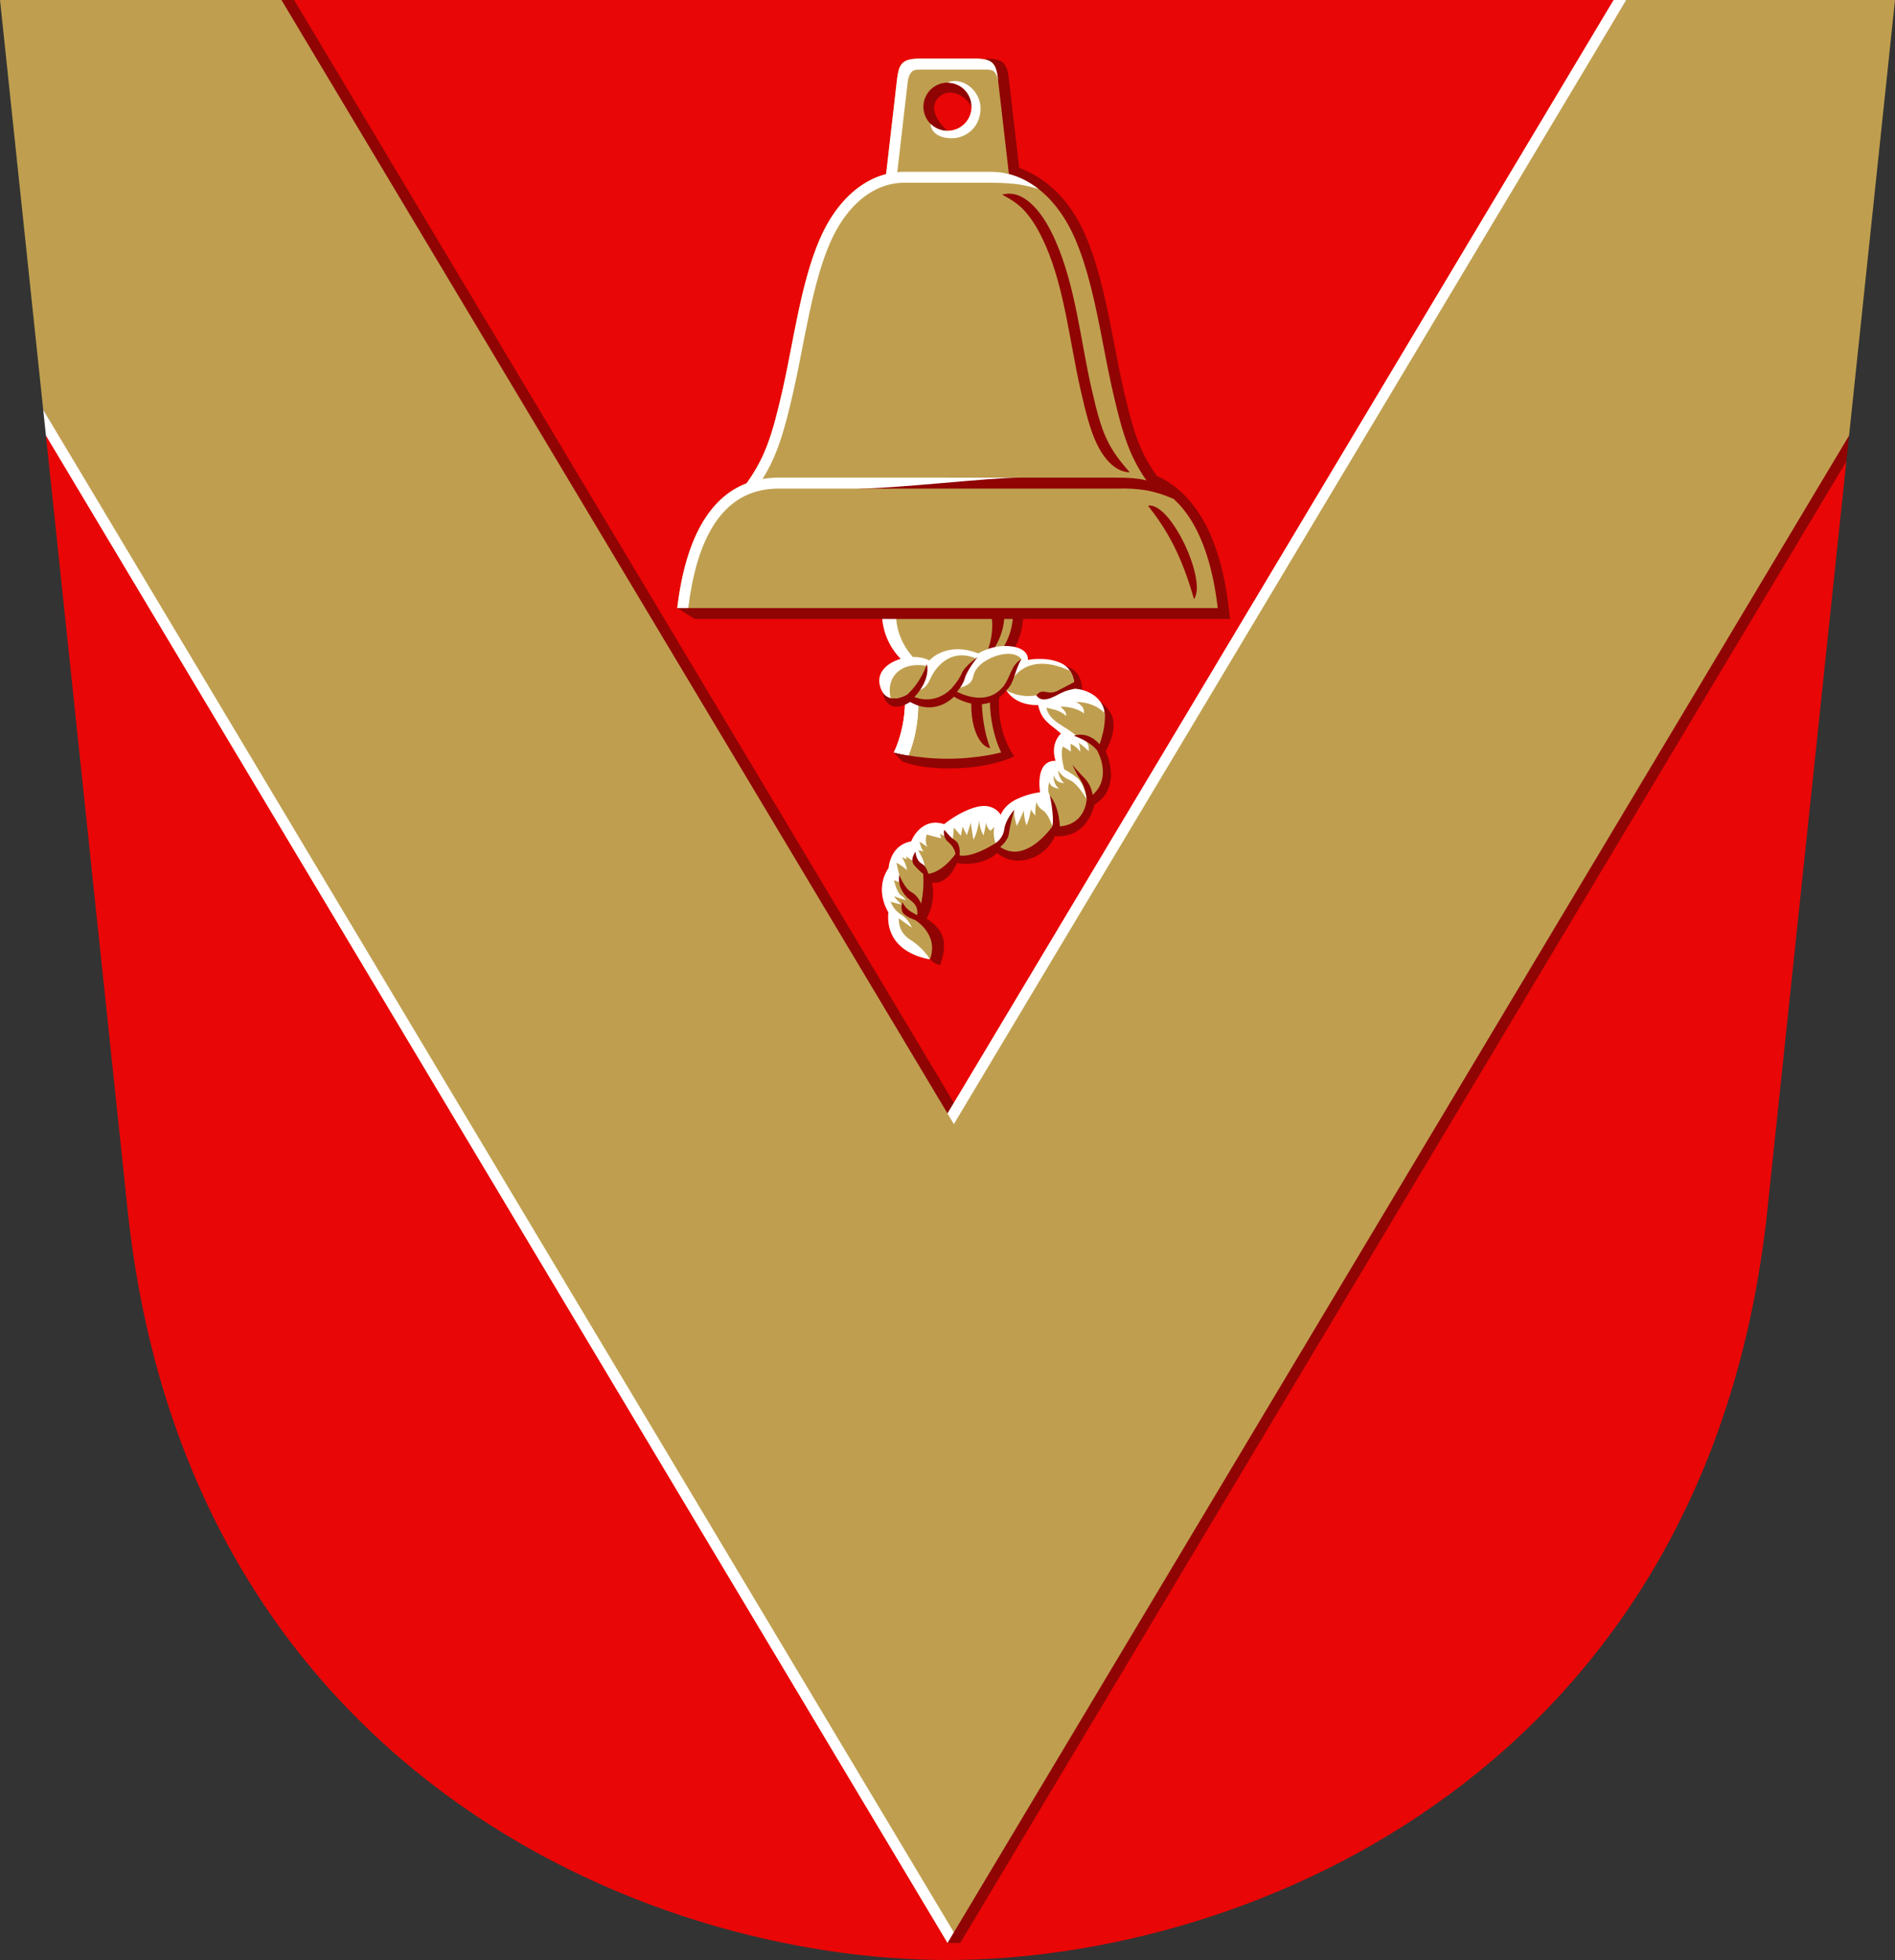 <?xml version="1.0" encoding="UTF-8" standalone="no"?>
<!-- Created with Inkscape (http://www.inkscape.org/) -->

<svg
   width="500"
   height="517"
   viewBox="0 0 132.292 136.79"
   version="1.1"
   id="svg5"
   xml:space="preserve"
   xmlns="http://www.w3.org/2000/svg"
   xmlns:svg="http://www.w3.org/2000/svg"><rect x="0" y="0" width="132.292" height="136.79" fill="#333333" stroke="none"/><defs
     id="defs2" /><g
     id="layer1"
     transform="translate(-45.486,-65.778)"><path
       id="path1086"
       style="font-variation-settings:normal;opacity:1;vector-effect:none;fill:#e90606;fill-opacity:1;stroke:none;stroke-width:0.265;stroke-linecap:butt;stroke-linejoin:miter;stroke-miterlimit:10;stroke-dasharray:none;stroke-dashoffset:0;stroke-opacity:1;-inkscape-stroke:none;stop-color:#000000;stop-opacity:1"
       d="m 174.38,97.981 -5.511,52.244 c -4.108,38.945 -35.969,52.343 -57.237,52.343 -21.268,0 -53.129,-13.398 -57.237,-52.343 L 48.693,96.179 c 3e-6,3e-5 17.327,-30.4 17.327,-30.4 l 92.11,-2.16e-4 z" /><path
       id="path1097"
       style="color:#000000;opacity:1;fill:#900404;fill-opacity:1;stroke-width:1;stroke-miterlimit:10;-inkscape-stroke:none"
       d="m 111.632,201.38 h 0.888 L 174.38,97.981 174.57,96.179 112.076,142.745 66.02,65.778 h -0.887 z" /><path
       style="font-variation-settings:normal;opacity:1;vector-effect:none;fill:#bf9f4f;fill-opacity:1;stroke:none;stroke-width:0.265;stroke-linecap:butt;stroke-linejoin:miter;stroke-miterlimit:10;stroke-dasharray:none;stroke-dashoffset:0;stroke-opacity:1;-inkscape-stroke:none;stop-color:#000000;stop-opacity:1"
       d="m 48.503,94.377 63.096,106.172 0.477,0.089 62.495,-104.46 3.207,-30.4 -18.759,2.16e-4 -47.386,77.709 -46.499,-77.709 h -19.647 z"
       id="path1076" /><path
       id="path16737"
       style="opacity:1;fill:#900404;fill-opacity:1;stroke:none;stroke-width:0.132;stop-color:#000000"
       d="m 107.679,108.654 c -1e-5,2.703 1.636,4.894 4.341,4.894 2.704,0 4.897,-2.191 4.897,-4.894 z" /><path
       id="path14684"
       style="opacity:1;fill:#bf9f4f;fill-opacity:1;stroke:none;stroke-width:0.132;stop-color:#000000"
       d="m 107.578,108.565 c -1e-5,2.524 1.528,4.571 4.054,4.571 2.526,0 4.573,-2.046 4.573,-4.571 z" /><path
       id="path14693"
       style="opacity:1;fill:#ffffff;stroke:none;stroke-width:0.132;stop-color:#000000"
       d="m 107.058,108.565 c -1e-5,2.524 2.048,4.571 4.573,4.571 0.164,0 0.327,-0.009 0.487,-0.026 -2.297,-0.243 -4.087,-2.185 -4.087,-4.545 z" /><path
       style="color:#000000;opacity:1;fill:#900404;fill-opacity:1;stroke-width:1;stroke-miterlimit:10;-inkscape-stroke:none"
       d="m 111.632,70.789 c -1.341,-1.21e-4 -2.444,1.103 -2.444,2.443 3.6e-4,1.34 1.104,2.441 2.444,2.44 v -0.762 c -0.734,-0.673 -1.33,-1.619 -0.612,-2.335 0.717,-0.716 1.838,-0.184 2.292,0.655 l 0.764,0.002 c 1.2e-4,-1.34 -1.103,-2.443 -2.444,-2.443 z m 2.69,-0.92 0.898,8.667 -22.456,29.678 1.22,0.762 h 37.375 l -0.104,-0.853 c -0.575,-4.818 -2.287,-7.907 -5.018,-9.138 -1.201,-1.703 -1.647,-3.072 -2.372,-6.277 -0.728,-3.217 -1.232,-7.358 -2.629,-10.565 -1.049,-2.41 -2.704,-3.953 -4.6,-4.649 l -0.704,-6.091 c -0.13,-1.127 -0.307,-1.534 -1.611,-1.534 z"
       id="path9705" /><path
       id="path1088"
       style="color:#000000;opacity:1;fill:#ffffff;stroke-width:1;stroke-miterlimit:10;-inkscape-stroke:none"
       d="m 159.018,65.778 h -0.887 l -46.499,77.709 0.445,0.743 z m -110.515,28.598 0.19,1.802 62.939,105.202 0.444,-0.742 z" /><path
       id="path4308"
       style="font-variation-settings:normal;opacity:1;vector-effect:none;fill:#bf9f4f;fill-opacity:1;stroke:none;stroke-width:0.265;stroke-linecap:butt;stroke-linejoin:miter;stroke-miterlimit:10;stroke-dasharray:none;stroke-dashoffset:0;stroke-opacity:1;-inkscape-stroke:none;stop-color:#000000;stop-opacity:1"
       d="m 109.708,69.868 c -1.304,0 -1.481,0.407 -1.611,1.534 -0.13,1.127 -0.753,6.525 -0.753,6.525 -1.863,0.48 -3.534,2.027 -4.619,4.518 -1.325,3.044 -1.842,7.154 -2.583,10.43 -0.741,3.276 -1.23,4.802 -2.539,6.633 -2.572,0.986 -4.258,3.832 -4.839,8.705 h 37.735 c -0.581,-4.873 -2.267,-7.719 -4.839,-8.705 -1.309,-1.83 -1.798,-3.356 -2.539,-6.633 -0.741,-3.276 -1.258,-7.386 -2.583,-10.43 -1.084,-2.491 -2.756,-4.038 -4.619,-4.518 l -0.753,-6.525 c -0.13,-1.127 -0.306,-1.534 -1.611,-1.534 z m 1.924,1.682 a 1.68,1.68 0 0 1 1.681,1.68 1.68,1.68 0 0 1 -1.681,1.679 1.68,1.68 0 0 1 -1.681,-1.679 1.68,1.68 0 0 1 1.681,-1.68 z" /><path
       id="path4468"
       style="color:#000000;opacity:1;fill:#900404;fill-opacity:1;stroke-width:1;stroke-miterlimit:10;-inkscape-stroke:none"
       d="m 111.632,99.113 -6.244,0.763 h 18.014 c 1.585,-0.039 2.626,0.119 4.018,0.724 -0.406,-0.547 -0.703,-1.058 -1.566,-1.187 l 6e-4,-0.001 -0.001,5.96e-4 c -0.69,-0.265 -1.637,-0.299 -2.45,-0.299 z" /><path
       id="path4460"
       style="color:#000000;opacity:1;fill:#ffffff;stroke-width:1;stroke-miterlimit:10;-inkscape-stroke:none"
       d="m 99.861,99.876 h 5.527 c 2.676,0 9.115,-0.763 11.312,-0.763 H 99.861 c -0.394,-10e-7 -0.774,0.031 -1.14,0.093 1.02,-1.644 1.516,-3.297 2.165,-6.163 0.754,-3.336 1.284,-7.413 2.538,-10.293 1.016,-2.334 2.525,-3.676 4.111,-4.084 0.352,-0.091 0.711,-0.135 1.075,-0.135 h 6.045 c 0.307,0 1.087,0.011 1.773,0.092 0.458,0.054 0.855,0.144 1.554,0.344 -0.643,-0.502 -1.338,-0.853 -2.063,-1.039 -0.413,-0.106 -0.836,-0.16 -1.264,-0.16 h -6.047 c -0.161,0 -0.322,0.008 -0.481,0.024 l 0.728,-6.302 c 0.023,-0.196 0.09,-0.451 0.198,-0.599 0.108,-0.148 0.202,-0.259 0.656,-0.259 h 4.615 c 0.454,0 0.547,0.11 0.655,0.259 0.108,0.148 0.175,0.401 0.198,0.597 -0.002,-0.016 -0.008,-0.07 -0.009,-0.085 -0.13,-1.127 -0.307,-1.534 -1.611,-1.534 h -3.847 c -1.304,0 -1.481,0.407 -1.611,1.534 l -0.753,6.525 c -1.863,0.48 -3.534,2.027 -4.619,4.518 -1.325,3.044 -1.842,7.154 -2.583,10.43 -0.741,3.276 -1.23,4.802 -2.539,6.633 -2.572,0.986 -4.258,3.832 -4.839,8.705 h 0.768 c 0.574,-4.675 2.14,-7.148 4.344,-7.994 0.596,-0.228 1.252,-0.344 1.984,-0.344 z" /><path
       style="color:#000000;opacity:1;fill:#900404;fill-opacity:1;stroke-width:1;stroke-miterlimit:10;-inkscape-stroke:none"
       d="m 117.068,80.557 c 0.478,0.554 0.907,1.197 1.436,2.411 1.29,2.963 1.664,6.681 2.412,9.991 0.372,1.644 0.676,2.812 1.124,3.764 0.448,0.952 1.237,1.997 2.32,2.02 -0.733,-0.82 -1.227,-1.491 -1.628,-2.344 -0.402,-0.853 -0.701,-1.977 -1.07,-3.609 -0.733,-3.242 -1.097,-7.002 -2.457,-10.126 -0.556,-1.277 -1.119,-2.109 -1.732,-2.67 -0.613,-0.561 -1.27,-0.832 -2.025,-0.633 0.498,0.262 1.143,0.642 1.62,1.195 z m 11.773,27.04 c 0.927,-1.315 -1.648,-6.814 -3.208,-6.527 1.352,1.738 2.326,3.431 3.208,6.527 z"
       id="path6790" /><path
       id="circle9694"
       style="color:#000000;opacity:1;fill:#ffffff;stroke-width:1;-inkscape-stroke:none"
       d="m 111.947,75.427 c 0.948,10e-7 1.991,-0.747 1.991,-2.087 0,-1.34 -1.399,-2.247 -2.306,-1.79 0.928,2.88e-4 1.68,0.752 1.68,1.68 -2.5e-4,0.928 -0.753,1.679 -1.681,1.679 -0.464,4.1e-5 -0.884,-0.188 -1.188,-0.492 0.044,0.585 0.555,1.01 1.503,1.01 z" /><path
       style="font-variation-settings:normal;opacity:1;vector-effect:none;fill:#900404;fill-opacity:1;stroke:none;stroke-width:0.265;stroke-linecap:butt;stroke-linejoin:miter;stroke-miterlimit:10;stroke-dasharray:none;stroke-dashoffset:0;stroke-opacity:1;-inkscape-stroke:none;stop-color:#000000;stop-opacity:1"
       d="m 109.161,113.709 c 0.409,2.497 -0.778,4.127 -1.278,4.579 l 0.573,0.622 c 1.868,0.76 5.685,0.665 7.842,-0.346 0,0 -1.471,-1.841 -0.976,-4.855 z"
       id="path16739" /><path
       id="path14689"
       style="font-variation-settings:normal;opacity:1;vector-effect:none;fill:#bf9f4f;fill-opacity:1;stroke:none;stroke-width:0.265;stroke-linecap:butt;stroke-linejoin:miter;stroke-miterlimit:10;stroke-dasharray:none;stroke-dashoffset:0;stroke-opacity:1;-inkscape-stroke:none;stop-color:#000000;stop-opacity:1"
       d="m 109.461,113.29 -0.549,5.214 c 0.668,0.113 1.618,0.228 2.721,0.228 2.165,0 3.748,-0.444 3.748,-0.444 0,0 -1.162,-2.175 -0.667,-5.189 z" /><path
       id="path16720"
       style="font-variation-settings:normal;opacity:1;vector-effect:none;fill:#ffffff;fill-opacity:1;stroke:none;stroke-width:0.265;stroke-linecap:butt;stroke-linejoin:miter;stroke-miterlimit:10;stroke-dasharray:none;stroke-dashoffset:0;stroke-opacity:1;-inkscape-stroke:none;stop-color:#000000;stop-opacity:1"
       d="m 108.551,113.098 c 0.494,3.014 -0.667,5.189 -0.667,5.189 0,0 0.383,0.107 1.027,0.216 0.322,-0.783 0.956,-2.733 0.549,-5.214 z" /><path
       id="path15816"
       style="font-variation-settings:normal;opacity:1;vector-effect:none;fill:#ffffff;fill-opacity:1;stroke:none;stroke-width:0.265;stroke-linecap:butt;stroke-linejoin:miter;stroke-miterlimit:10;stroke-dasharray:none;stroke-dashoffset:0;stroke-opacity:1;-inkscape-stroke:none;stop-color:#000000;stop-opacity:1"
       d="m 108.551,113.098 c 0.494,3.014 -0.667,5.189 -0.667,5.189 0,0 0.383,0.107 1.027,0.216 0.322,-0.783 0.956,-2.733 0.549,-5.214 z" /><path
       style="font-variation-settings:normal;opacity:1;fill:#900404;fill-opacity:1;stroke:none;stroke-width:0.132;stroke-linecap:butt;stroke-linejoin:miter;stroke-miterlimit:10;stroke-dasharray:none;stroke-dashoffset:0;stroke-opacity:1;stop-color:#000000;stop-opacity:1"
       d="m 112.011,123.904 6.695,-2.219 1.451,-4.106 -1.259,-3.075 -3.158,-0.547 c -0.831,1.121 -2.242,1.285 -3.659,0.443 0,0 -1.259,1.398 -3.059,0.367 0,0 -1.556,1.118 -1.958,-0.751 l 10.785,-1.572 c 0,0 1.293,-0.559 2.325,-0.07 1.031,0.489 0.839,1.799 0.839,1.799 0,0 1.451,0.314 2.028,1.398 0.577,1.083 -0.367,2.638 -0.367,2.638 0,0 1.224,2.498 -0.787,3.721 0,0 -0.437,2.376 -2.762,2.201 -0.652,1.571 -2.734,2.282 -4.038,1.171 -0.565,0.605 -1.819,0.911 -2.797,0.699 0,0 -0.542,1.52 -1.748,1.38 0,0 0.358,1.205 -0.376,2.498 0.958,0.651 1.623,1.379 0.953,3.25 0,0 -0.506,-0.073 -0.702,-0.437 l -1.867,-3.459 0.477,-3.257 z"
       id="path12358" /><path
       id="path14707"
       style="opacity:1;fill:#900404;fill-opacity:1;stroke:none;stroke-width:0.132;stop-color:#000000"
       d="m 114.674,108.565 c 0.227,1.238 -0.043,2.483 -0.692,3.497 0.996,-0.838 1.629,-2.094 1.629,-3.497 z" /><path
       style="font-variation-settings:normal;opacity:1;vector-effect:none;fill:#900404;fill-opacity:1;stroke:none;stroke-width:0.265;stroke-linecap:butt;stroke-linejoin:miter;stroke-miterlimit:10;stroke-dasharray:none;stroke-dashoffset:0;stroke-opacity:1;-inkscape-stroke:none;stop-color:#000000;stop-opacity:1"
       d="m 113.548,112.901 c -0.706,2.977 0.171,4.961 1.066,5.09 0,0 -0.939,-2.224 -0.445,-5.238 z"
       id="path15821" /><path
       style="font-variation-settings:normal;opacity:1;fill:#ffffff;fill-opacity:1;stroke:none;stroke-width:0.132;stroke-linecap:butt;stroke-linejoin:miter;stroke-miterlimit:10;stroke-dasharray:none;stroke-dashoffset:0;stroke-opacity:1;stop-color:#000000;stop-opacity:1"
       d="m 110.404,132.728 c 0,0 -3.164,-0.367 -2.902,-3.284 0,0 -1.031,-1.537 0.018,-3.092 0,0 0.087,-1.59 1.573,-1.852 0,0 0.647,-1.73 2.307,-1.205 0,0 1.084,-0.908 2.29,-1.205 1.206,-0.297 1.661,0.559 1.661,0.559 0,0 0.192,-0.646 1.084,-1.083 0.891,-0.437 1.661,-0.489 1.661,-0.489 0,0 -0.402,-2.236 1.084,-2.201 0,0 -0.437,-1.083 0.367,-1.904 -0.71,-0.643 -1.354,-0.865 -1.591,-1.992 0,0 -1.765,0.157 -2.386,-1.354 l -3.679,0.218 -3.024,0.367 c 0,0 -1.556,0.996 -1.958,-0.594 -0.402,-1.59 2.15,-2.428 3.461,-1.747 0,0 1.154,-1.363 3.409,-0.489 0,0 1.049,-0.664 2.325,-0.489 1.276,0.175 1.136,0.943 1.136,0.943 0,0 1.293,-0.262 2.325,0.227 1.031,0.489 0.944,1.782 0.944,1.782 0,0 1.346,0.035 1.923,1.118 0.577,1.083 -0.489,2.533 -0.489,2.533 l -0.594,4.071 -2.395,1.887 -3.968,1.171 -2.919,0.419 -2.377,1.799 -0.861,2.904 c 0,0 1.246,1.446 1.578,2.983 z"
       id="path11107" /><path
       id="path11111"
       style="font-variation-settings:normal;opacity:1;fill:#bf9f4f;fill-opacity:1;stroke:none;stroke-width:0.132;stroke-linecap:butt;stroke-linejoin:miter;stroke-miterlimit:10;stroke-dasharray:none;stroke-dashoffset:0;stroke-opacity:1;stop-color:#000000;stop-opacity:1"
       d="m 115.813,111.408 c -0.387,0.013 -0.797,0.133 -1.104,0.272 -0.613,0.279 -1.158,0.677 -1.294,1.357 -0.136,0.679 -1.076,0.754 -1.076,0.754 0,0 0.517,-1.476 1.266,-2.066 -1.139,-0.475 -2.048,-0.106 -2.7,0.667 -0.652,0.772 -0.454,1.325 -1.373,1.602 0.253,-0.529 0.488,-1.082 0.644,-1.741 -1.848,-0.335 -2.864,0.843 -2.511,2.241 0.564,0.123 1.201,-0.284 1.201,-0.284 1.8,1.031 3.025,-0.366 3.025,-0.366 1.417,0.843 2.849,0.902 3.679,-0.219 0.05,0.123 0.108,0.233 0.172,0.335 0.01,0.007 0.892,0.561 2.091,0.347 0.624,0.239 1.784,-0.323 2.674,-0.463 0,0 0.046,-0.688 -0.328,-1.25 -2.4e-4,-1.1e-4 -3.5e-4,-4.8e-4 -5.9e-4,-5.9e-4 -1.651,-0.777 -3.243,-0.701 -4.106,0.717 0,0 0.188,-0.903 0.721,-1.528 -0.212,-0.284 -0.593,-0.386 -0.98,-0.373 z m 4.797,3.364 c 0.337,0.187 0.583,0.372 0.55,0.799 -0.435,-0.365 -1.165,-0.477 -1.632,-0.48 0.118,0.16 0.453,0.356 0.374,0.647 -0.482,-0.442 -0.919,-0.436 -1.37,-0.576 0.186,0.978 1.348,1.293 2.057,1.936 1.081,0.256 0.896,1.103 0.896,1.103 -0.272,-0.284 -0.716,-0.606 -0.716,-0.606 0.124,0.185 0.136,0.655 0.136,0.655 -0.247,-0.371 -0.68,-0.568 -0.68,-0.568 l 0.013,0.556 c -0.235,-0.185 -0.554,-0.362 -0.554,-0.362 -0.127,0.359 -0.093,0.859 0.106,1.608 0,0 0.349,0.15 0.881,0.57 0.531,0.42 0.676,1.51 0.676,1.51 2.01,-1.223 0.734,-3.407 0.734,-3.407 0,0 0.653,-1.49 0.521,-2.61 -0.345,-0.359 -0.971,-0.768 -1.992,-0.776 z m 0.737,6.792 c 0,0 -0.615,-1.115 -1.196,-1.35 -0.581,-0.235 -0.791,-0.68 -0.791,-0.68 0,0 3.5e-4,0.544 0.408,0.89 0,0 -0.544,0.061 -0.729,-0.556 0,0 -0.062,0.618 0.383,0.951 0,0 -0.618,-0.037 -0.68,-0.481 0,0 -0.188,0.629 0.036,0.955 -0.01,0.02 0.409,1.342 0.175,2.158 2.325,0.175 2.395,-1.887 2.395,-1.887 z m -2.395,1.887 c 0,0 -0.26,-0.865 -0.667,-1.124 -0.408,-0.259 -0.433,-0.593 -0.433,-0.593 0,0 -0.136,0.507 -0.074,0.964 0,0 -0.223,-0.21 -0.322,-0.42 0,0 -0.123,0.778 -0.321,1.099 0,0 -0.222,-0.753 -0.16,-1.062 0,0 -0.322,0.791 -0.507,1.1 0,0 -0.246,-0.779 -0.172,-1.125 l -0.334,0.968 c 0,0 -0.199,1.275 -0.977,1.364 1.905,1.834 3.968,-1.17 3.968,-1.17 z m -3.968,1.17 c 0,0 -0.21,-0.553 -0.086,-1.134 l -0.259,0.272 c 0,0 -0.285,-0.172 -0.309,-0.58 0,0 -0.099,0.605 -0.185,0.902 0,0 -0.309,-0.519 -0.284,-1.063 0,0 -0.173,0.988 -0.42,1.359 0,0 -0.148,-0.877 -0.185,-1.173 l -0.272,0.865 -0.297,-0.593 -0.123,0.63 -0.482,-0.568 -0.086,0.877 -0.89,-0.445 c 0,0 0.124,0.333 0.05,0.309 -0.074,-0.025 -0.976,-0.259 -0.976,-0.259 0,0 -0.173,0.494 0.05,0.865 l -0.544,-0.371 c 0,0 0.062,0.433 0.272,0.68 l -0.371,-0.074 c 0,0 0.47,0.778 0.445,1.137 0,0 -1.038,-0.47 -1.285,-0.717 l 0.037,0.21 -0.346,-0.148 c 0,0 0.284,0.371 0.371,0.902 0,0 -0.495,-0.42 -0.742,-0.507 0,0 0.211,0.988 0.371,1.421 l -0.544,-0.21 c 0,0 0.185,0.84 0.482,1.05 0.297,0.21 0.396,0.383 0.346,0.345 -0.05,-0.037 -0.445,-0.124 -0.729,-0.247 -0.284,-0.124 0.47,0.569 0.42,0.556 -0.05,-0.012 -0.754,-0.198 -0.754,-0.198 0,0 0.198,0.568 0.741,0.902 0.544,0.334 0.742,0.902 0.742,0.902 l -0.902,-0.643 c 0,0 -0.124,0.914 0.803,1.495 0.927,0.581 1.365,1.358 1.365,1.358 0.647,-1.747 -1.04,-2.743 -1.04,-2.743 0.734,-1.293 0.569,-3.214 0.569,-3.214 1.206,0.14 2.255,-1.398 2.255,-1.398 0.857,0.524 2.797,-0.751 2.797,-0.751 z" /><path
       style="font-variation-settings:normal;opacity:1;fill:#900404;fill-opacity:1;stroke:none;stroke-width:0.132;stroke-linecap:butt;stroke-linejoin:miter;stroke-miterlimit:10;stroke-dasharray:none;stroke-dashoffset:0;stroke-opacity:1;stop-color:#000000;stop-opacity:1"
       d="m 110.195,112.13 c 0,0 -0.385,1.205 -1.328,2.079 l 0.28,0.393 c 0,0 1.32,-1.179 1.049,-2.472 z m 1.696,1.712 c 0,0 0.498,-0.515 0.734,-1.066 0.236,-0.55 1.119,-1.144 1.119,-1.144 0,0 -0.734,0.874 -0.909,1.502 -0.175,0.629 -0.787,1.171 -0.787,1.171 z m 3.679,-0.218 c 0.476,-0.635 0.506,-1.449 1.224,-1.843 -0.525,0.89 -0.453,1.6 -1.053,2.177 -0.184,-0.052 -0.151,-0.205 -0.171,-0.333 z m 5.122,-0.358 c 0,0 -0.673,0.363 -1.381,0.725 -0.708,0.362 -1.014,-0.263 -1.477,0.314 0.27,0.394 0.711,0.362 1.311,0.052 0.6,-0.31 0.743,-0.384 1.363,-0.515 0.621,-0.131 0.184,-0.577 0.184,-0.577 z m 1.39,4.892 c -0.498,-0.655 -1.626,-1.031 -1.626,-1.031 0,0 1.101,-0.463 2.036,0.908 m -2.133,1.118 c 0,0 0.131,0.367 0.559,1.057 0.428,0.69 0.428,1.354 0.428,1.354 l 0.28,0.227 0.184,-0.192 c 0,0 0,-0.891 -0.612,-1.511 -0.612,-0.62 -0.839,-0.935 -0.839,-0.935 z m -1.582,2.14 c 0,0 0.323,1.468 0.175,2.158 -0.149,0.69 0.533,0.227 0.533,0.227 0,0 0.023,-1.504 -0.708,-2.385 z m -3.793,3.328 c 0,0 0.516,-0.288 0.612,-0.978 0.096,-0.69 0.699,-1.354 0.699,-1.354 0,0 -0.297,1.031 -0.376,1.66 -0.079,0.629 -0.857,1.136 -0.857,1.136 z m -2.797,0.751 c 0,0 -0.035,-0.437 -0.489,-0.812 -0.454,-0.376 -0.288,-0.874 -0.288,-0.874 0,0 0.376,0.507 0.778,0.769 0.402,0.262 0.323,1.179 0.21,1.293 -0.114,0.114 -0.21,-0.376 -0.21,-0.376 z m -2.255,1.398 c 0,0 -0.227,-0.166 -0.603,-0.585 -0.376,-0.419 0.07,-0.961 0.07,-0.961 0,0 0.018,0.603 0.446,0.839 0.428,0.236 0.524,1.022 0.524,1.022 z m -0.568,3.215 c 0,0 -0.655,-0.21 -0.848,-0.507 -0.192,-0.297 -0.035,-0.734 -0.035,-0.734 0.305,0.566 0.612,0.669 1.046,0.909 0.041,-0.528 -0.11,-0.777 -0.557,-1.11 -0.454,-0.339 -0.839,-1.013 -0.699,-1.695 0,0 0.358,0.935 0.822,1.179 0.463,0.245 0.813,0.821 0.787,1.389 -0.026,0.568 -0.516,0.568 -0.516,0.568 z"
       id="path11109" /></g></svg>

